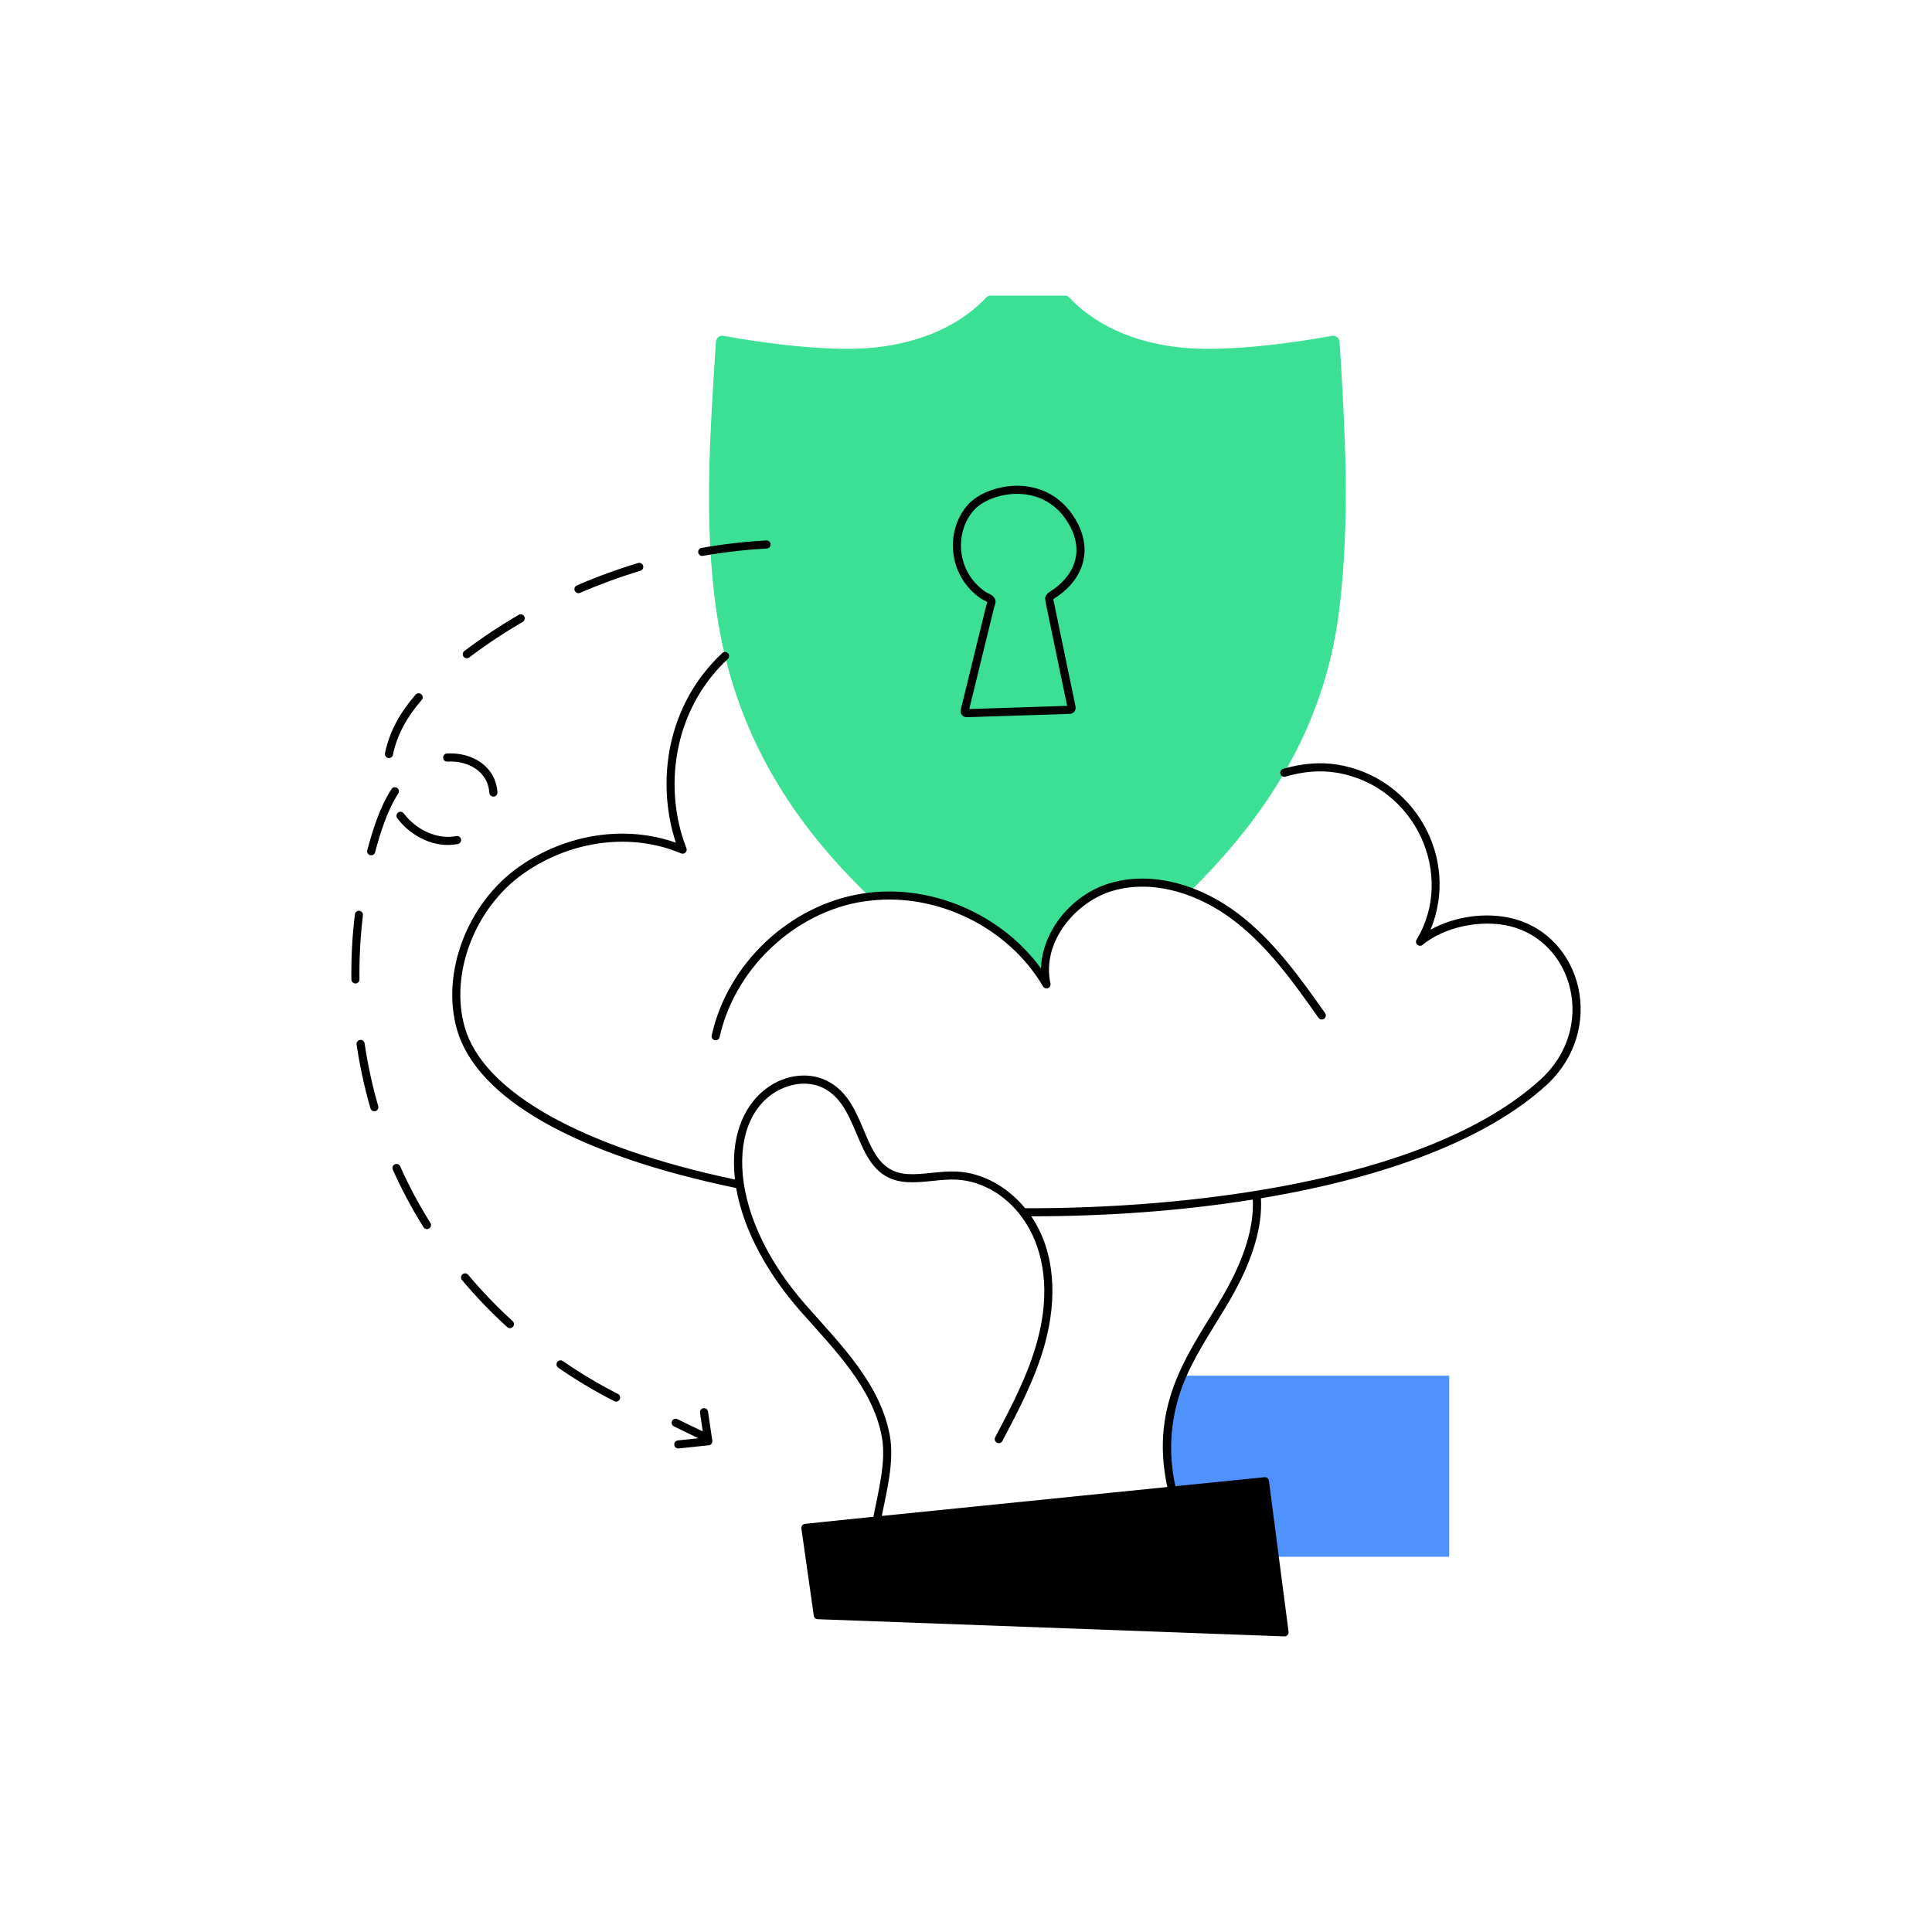 <?xml version="1.0" encoding="utf-8"?>
<!-- Generator: Adobe Illustrator 22.0.1, SVG Export Plug-In . SVG Version: 6.00 Build 0)  -->
<svg version="1.1" id="Layer_1" xmlns="http://www.w3.org/2000/svg" xmlns:xlink="http://www.w3.org/1999/xlink" x="0px" y="0px"
	 viewBox="0 0 370 370" style="enable-background:new 0 0 370 370;" xml:space="preserve">
<style type="text/css">
	.st0{fill:#3BE094;}
	.st1{fill:#4F91FF;}
	.st2{fill:#DBDFE6;}
	.st3{fill:#EBEEF4;}
	.st4{opacity:0.3;}
	.st5{fill:#FFFFFF;}
	.st6{fill:none;}
</style>
<g id="Cloud_Protection">
	<g id="Security_1_">
		<g id="Security">
			<g>
				<g>
					<path class="st1" d="M277.536,263.46v34.68h-57.91v-6.18
						c2.27-0.24,4.53-0.5,6.79-0.79c-3.672-8.346-4.08-18.299,0-27.71H277.536z"/>
				</g>
				<g>
					<path class="st0" d="M256.456,116.95c-2.83,22.79-14.33,39.78-28.57,53.79
						c-17.873-6.575-29.777,7.183-27.47,17.77
						c-6.74-11.52-20.65-18.37-33.89-16.79
						c-14.26-13.76-25.87-30.67-29.34-54.77
						c-2.44-17.01-1.18-34.33-0.08-51.49
						c0.04-0.74,0.71-1.27,1.44-1.14c8.33,1.51,19.45,2.92,27.58,2.35
						c8.41-0.59,16.96-3.54,22.71-9.67c0.23-0.24,0.55-0.39,0.89-0.39
						h14.2c0.34,0,0.65,0.15,0.88,0.39c5.75,6.13,14.31,9.08,22.72,9.67
						c8.12,0.57,19.24-0.84,27.57-2.35c0.74-0.13,1.4,0.4,1.45,1.14
						C257.626,82.62,258.576,99.9,256.456,116.95z"/>
				</g>
				<g>
					<path d="M289.57,175.877c-5.077-1.245-11.089-0.352-15.592,2.164
						c5.674-13.886-3.272-29.277-17.912-31.616
						c-3.243-0.514-6.719-0.236-10.329,0.821c-0.411,0.121-0.646,0.551-0.526,0.962
						c0.12,0.411,0.552,0.644,0.962,0.526c3.389-0.994,6.636-1.254,9.65-0.778
						c15.298,2.445,22.94,19.67,15.469,31.993
						c-0.45,0.744,0.487,1.555,1.158,0.999
						c4.139-3.431,11.184-4.93,16.751-3.564
						c12.175,2.987,16.641,19.542,5.803,29.383
						c-21.977,19.962-69.008,24.746-98.685,24.618
						c-3.384-4.108-8.157-6.774-13.044-7.018c-3.215-0.164-6.421,0.664-9.492,0.48
						c-9.256-0.562-6.963-13.745-15.497-17.903
						c-7.299-3.564-19.379,2.694-17.534,18.946
						c-29.364-6.183-48.202-16.777-51.741-29.143
						c-2.938-10.23,1.912-22.904,11.28-29.481
						c9.087-6.377,20.638-7.846,30.143-3.831c0.638,0.268,1.272-0.366,1.023-0.998
						c-4.324-10.995-2.872-26.143,7.928-36.24
						c0.313-0.292,0.33-0.783,0.037-1.096c-0.293-0.314-0.784-0.329-1.096-0.037
						c-10.806,10.102-12.656,24.834-8.895,36.32
						c-9.665-3.422-21.014-1.715-30.031,4.612
						c-9.884,6.939-14.991,20.343-11.88,31.178
						c3.78,13.207,22.761,23.975,53.463,30.35
						c1.448,8.523,6.555,17.055,12.27,23.529
						c6.435,7.291,13.881,14.665,15.629,24.128
						c0.862,4.656-0.651,10.355-1.621,15.302
						c-7.598,0.776-12.731,1.306-13.128,1.363
						c-0.423,0.061-0.718,0.453-0.658,0.877l2.376,16.706
						c0.053,0.371,0.364,0.651,0.739,0.666c62.455,2.302,89.565,3.295,89.418,3.295
						c0.47,0,0.829-0.414,0.769-0.875l-3.765-28.942
						c-0.054-0.416-0.426-0.708-0.846-0.671
						c-0.953,0.096-7.699,0.776-17.064,1.722
						c-1.489-6.731-1.004-13.872,2.024-20.854c0-0,0-0.001,0-0.001
						c2.238-5.145,5.591-9.943,8.429-14.829
						c4.261-7.337,6.25-13.875,5.929-19.455
						c24.681-4.113,43.544-11.563,54.561-21.57
						C307.713,197.321,303.13,179.203,289.57,175.877z M234.215,248.16
						c-5.916,10.186-14.235,20.062-10.661,36.619
						c-16.319,1.648-39.653,4.007-54.679,5.54
						c1-4.995,2.426-10.592,1.532-15.42
						c-1.829-9.905-9.373-17.37-15.991-24.873
						c-16.263-18.423-15.194-37.928-3.705-41.925
						c2.416-0.84,4.864-0.757,6.895,0.235c7.805,3.803,5.607,17.421,16.083,18.057
						c3.291,0.195,6.401-0.637,9.508-0.479
						c10.012,0.499,20.55,11.934,15.49,30.774
						c-1.765,6.571-4.984,12.666-8.097,18.559c-0.2,0.379-0.055,0.848,0.323,1.048
						c0.379,0.199,0.847,0.055,1.048-0.323c3.153-5.969,6.413-12.142,8.223-18.881
						c2.201-8.196,2.036-17.209-2.691-24.153
						c13.954-0.003,28.305-0.961,42.432-3.205
						C240.183,234.971,238.283,241.157,234.215,248.16z"/>
					<path d="M136.299,198.282c-0.107,0.484,0.261,0.943,0.758,0.943
						c0.355,0,0.676-0.246,0.756-0.607c3.109-14.001,15.643-24.76,28.805-26.128
						c12.948-1.542,26.572,5.204,33.129,16.412
						c0.444,0.759,1.613,0.301,1.426-0.557
						c-1.765-8.101,5.052-15.907,12.274-17.846
						c7.861-2.117,16.418,0.875,22.809,5.759
						c6.644,5.055,11.525,11.971,16.246,18.659c0.247,0.351,0.73,0.432,1.081,0.187
						c0.35-0.247,0.433-0.73,0.186-1.08c-4.565-6.469-9.74-13.8-16.573-18.999
						c-6.858-5.24-15.884-8.251-24.152-6.022
						c-7.739,2.078-13.48,9.309-13.679,16.483
						c-7.436-10.264-20.968-16.402-34.14-14.371
						C151.259,173.306,139.364,184.478,136.299,198.282z"/>
					<path d="M74.489,145.186c0.361,0,0.685-0.254,0.759-0.622
						c0.808-3.984,2.816-7.404,5.513-10.51c0.281-0.323,0.246-0.813-0.077-1.094
						c-0.324-0.281-0.813-0.246-1.094,0.077c-2.858,3.292-4.996,6.948-5.861,11.219
						C73.631,144.736,73.997,145.186,74.489,145.186z"/>
					<path d="M85.679,145.853c4.098-0.232,7.803,2.001,8.037,5.981
						c0.026,0.432,0.399,0.754,0.82,0.728c0.427-0.025,0.753-0.392,0.728-0.82
						c-0.285-4.804-4.643-7.729-9.674-7.437c-0.427,0.024-0.754,0.391-0.729,0.818
						C84.885,145.55,85.242,145.887,85.679,145.853z"/>
					<path d="M89.868,125.907c3.251-2.457,6.698-4.75,10.245-6.814
						c0.37-0.215,0.495-0.69,0.28-1.06c-0.216-0.369-0.69-0.495-1.06-0.28
						c-3.6,2.096-7.099,4.423-10.399,6.917
						c-0.342,0.258-0.409,0.745-0.151,1.086
						C89.041,126.098,89.527,126.165,89.868,125.907z"/>
					<path d="M111.092,113.539c3.754-1.629,7.642-3.054,11.556-4.232
						c0.41-0.124,0.642-0.556,0.519-0.966s-0.557-0.643-0.966-0.519
						c-3.971,1.196-7.916,2.641-11.726,4.295
						c-0.393,0.17-0.573,0.627-0.402,1.02
						C110.243,113.532,110.703,113.709,111.092,113.539z"/>
					<path d="M134.618,106.457c4.046-0.713,8.158-1.187,12.222-1.406
						c0.428-0.023,0.756-0.388,0.732-0.815c-0.023-0.428-0.378-0.771-0.815-0.732
						c-4.126,0.222-8.301,0.703-12.408,1.427c-0.421,0.075-0.703,0.477-0.628,0.898
						C133.795,106.257,134.206,106.532,134.618,106.457z"/>
					<path d="M88.298,160.725c-0.083-0.42-0.491-0.695-0.912-0.609
						c-3.527,0.703-7.595-1.077-10.062-4.343c-0.257-0.341-0.743-0.409-1.086-0.151
						c-0.342,0.258-0.409,0.744-0.151,1.086c2.678,3.546,7.226,5.8,11.602,4.929
						C88.109,161.553,88.381,161.145,88.298,160.725z"/>
					<path d="M118.342,266.954c-3.63-1.843-7.181-3.962-10.553-6.296
						c-0.352-0.243-0.835-0.156-1.079,0.196s-0.156,0.835,0.196,1.079
						c3.431,2.375,7.042,4.529,10.734,6.405c0.379,0.193,0.847,0.043,1.042-0.34
						C118.876,267.614,118.724,267.148,118.342,266.954z"/>
					<path d="M76.643,223.369c-0.174-0.391-0.632-0.568-1.023-0.393
						c-0.391,0.174-0.567,0.633-0.393,1.023c1.633,3.663,3.571,7.346,5.885,11.032
						c0.147,0.234,0.399,0.363,0.658,0.363c0.599,0,0.983-0.666,0.656-1.188
						C80.231,230.712,78.31,227.111,76.643,223.369z"/>
					<path d="M68.845,187.564c-0.056-4.234,0.183-8.35,0.662-12.271
						c0.052-0.425-0.25-0.812-0.675-0.864c-0.428-0.052-0.812,0.25-0.864,0.675
						c-0.497,4.07-0.729,8.245-0.674,12.48c0.006,0.424,0.352,0.765,0.775,0.765
						c0.003,0,0.007,0,0.01-0C68.508,188.343,68.851,187.992,68.845,187.564z"/>
					<path d="M89.66,244.138c-0.276-0.329-0.765-0.37-1.092-0.096
						c-0.328,0.275-0.371,0.764-0.096,1.092c2.664,3.177,5.576,6.21,8.656,9.016
						c0.315,0.287,0.805,0.267,1.095-0.051c0.288-0.316,0.265-0.807-0.051-1.095
						C95.143,250.244,92.279,247.261,89.66,244.138z"/>
					<path d="M76.042,150.885c-0.359-0.231-0.839-0.128-1.072,0.231
						c-2.22,3.44-3.577,7.757-4.633,11.713
						c-0.11,0.414,0.135,0.838,0.549,0.949c0.405,0.109,0.836-0.129,0.949-0.549
						c1.01-3.787,2.324-7.997,4.438-11.272
						C76.504,151.597,76.401,151.117,76.042,150.885z"/>
					<path d="M69.827,199.816c-0.062-0.423-0.45-0.713-0.88-0.654
						c-0.423,0.062-0.716,0.457-0.654,0.88c0.609,4.122,1.5,8.231,2.65,12.214
						c0.12,0.417,0.555,0.648,0.959,0.53c0.412-0.119,0.649-0.548,0.53-0.959
						C71.302,207.91,70.425,203.869,69.827,199.816z"/>
					<path d="M134.715,269.689c-0.424,0.062-0.716,0.457-0.654,0.88l0.522,3.545
						c-0.066-0.03,0.693,0.393-4.929-2.371c-0.405-0.138-0.846,0.077-0.984,0.482
						c-0.139,0.405,0.077,0.846,0.482,0.984c5.462,2.668,4.47,2.172,4.591,2.231
						l-3.924,0.415c-0.426,0.045-0.734,0.427-0.689,0.853
						c0.042,0.398,0.378,0.694,0.77,0.694c0.101,0,0.012,0.002,5.829-0.612
						c0.437-0.047,0.75-0.447,0.686-0.884l-0.82-5.562
						C135.533,269.92,135.138,269.63,134.715,269.689z"/>
					<path d="M187.899,114.658c0.404,0.274,0.955,0.449,1.184,0.648
						c-0.291,0.838-0.088,0.308-5.089,20.615c-0.184,0.75,0.406,1.461,1.162,1.432
						l19.726-0.64c0.719-0.023,1.244-0.688,1.097-1.393
						c-0.918-4.412-4.283-20.652-4.262-20.551c0.153-0.166,0.589-0.398,0.836-0.572
						c5.157-3.624,6.812-9.251,3.26-14.981c-5.555-9.011-16.786-6.616-20.41-2.594
						C180.964,101.542,181.442,110.276,187.899,114.658z M186.554,97.662
						c2.996-3.326,12.971-5.688,17.94,2.37
						c3.09,4.987,1.695,9.716-2.833,12.898c-0.523,0.366-1.246,0.664-1.475,1.472
						c-0.104,0.368-0.326-0.871,4.18,20.778l-18.743,0.608
						c5.19-21.165,4.759-19.538,4.869-19.821c0.112-0.292,0.321-0.835-0.013-1.387
						c-0.45-0.742-1.321-0.94-1.708-1.205
						C183.069,109.507,182.743,101.884,186.554,97.662z"/>
				</g>
			</g>
		</g>
	</g>
</g>
</svg>
